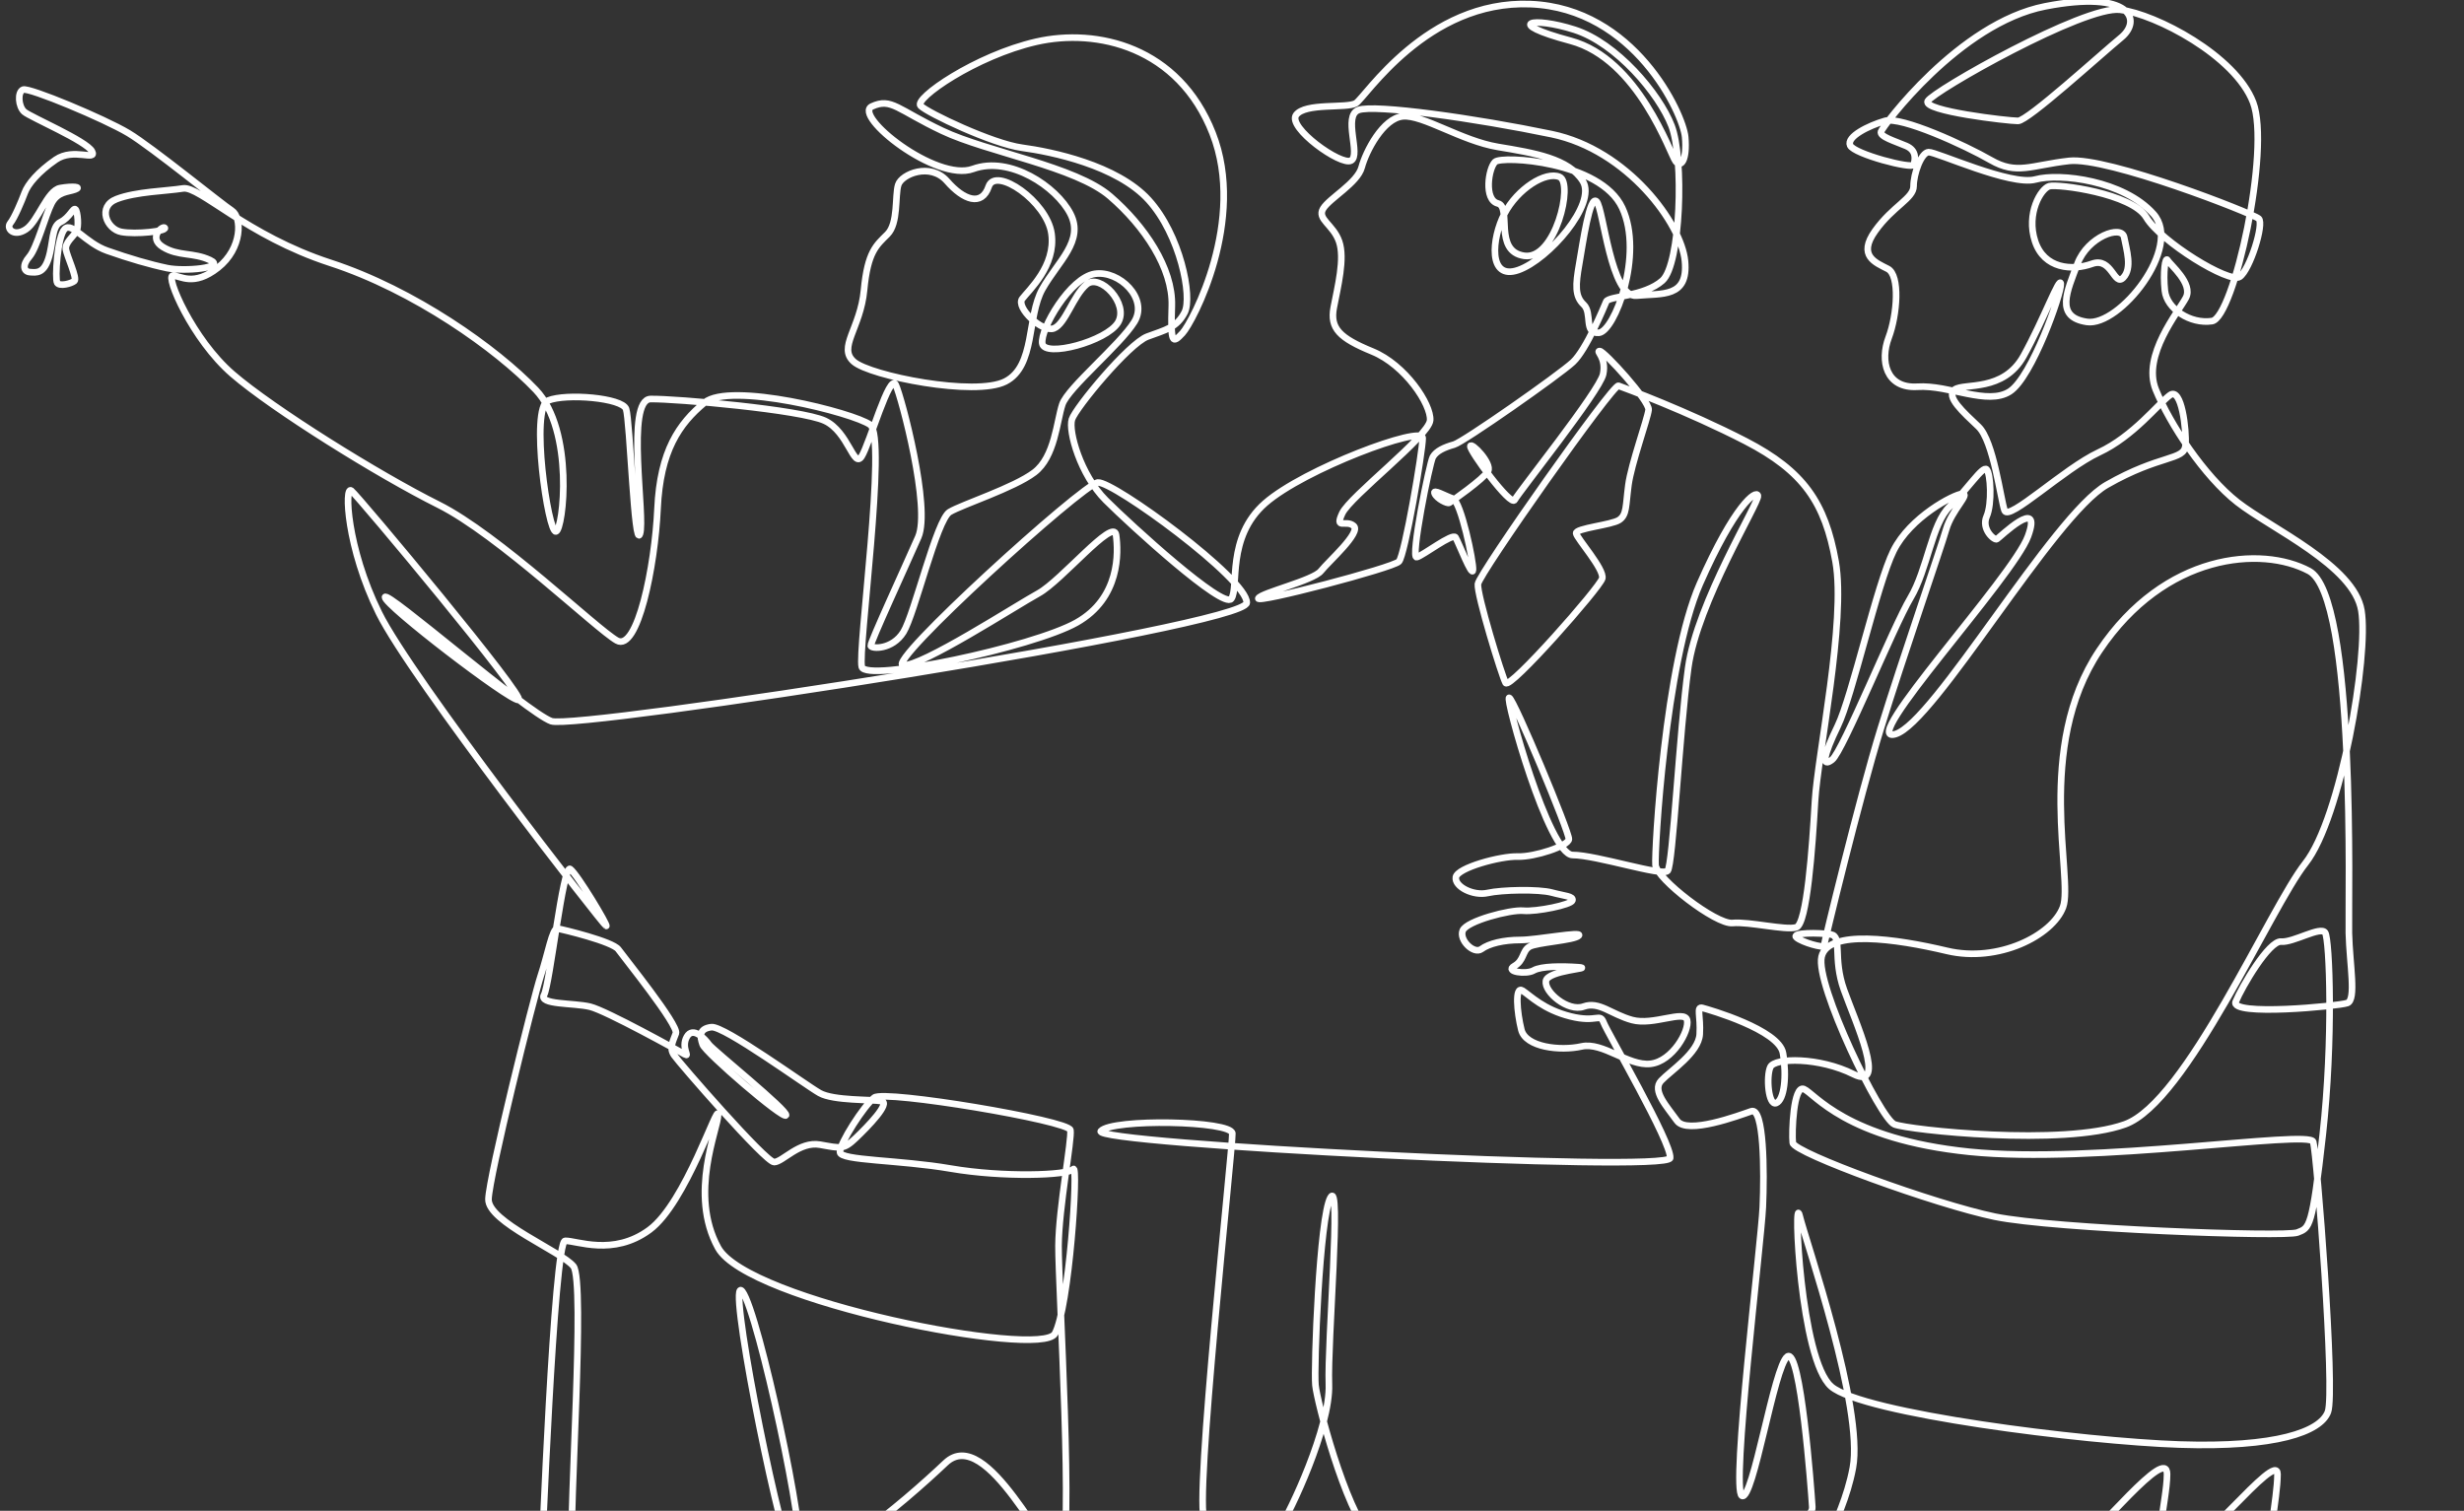 <svg width="473" height="290" viewBox="0 0 473 290" fill="none" xmlns="http://www.w3.org/2000/svg">
<rect x="0" y="0" width="473" height="290" fill="#333333" stroke="none"/>
<g clip-path="url(#clip0_536_282)">
<path d="M0.145 300.656H103.922C103.922 300.656 106.349 238.297 108.476 238.192C110.603 238.087 117.701 241.23 124.683 236.066C131.677 230.902 137.849 211.355 137.849 213.989C137.849 216.623 132.172 229.181 137.849 239.509C143.525 249.837 199.765 260.778 202.492 256.018C205.22 251.258 207.046 223.209 206.041 224.422C205.024 225.634 192.562 226.039 182.528 224.317C172.493 222.595 161.349 222.805 161.245 221.174C161.141 219.557 165.851 212.215 167.834 210.69C169.805 209.177 205.181 215.097 205.48 216.923C205.78 218.749 203.249 231.815 203.197 239.144C203.145 246.485 206.237 297.213 203.601 298.53C200.966 299.847 189.522 273.219 181.51 280.808C173.51 288.398 154.759 304.502 151.824 298.23C148.888 291.958 139.363 243.747 142.507 247.907C145.652 252.054 155.073 296.209 153.246 297.734C151.419 299.248 110.59 301.882 109.873 296.626C109.167 291.358 112.39 245.912 110.081 243.056C107.771 240.2 93.666 234.554 93.77 230.198C93.874 225.843 102.434 191.416 103.804 187.308C105.175 183.213 106.036 178.088 107.001 178.245C107.967 178.401 117.636 180.723 118.706 182.249C119.776 183.761 130.306 196.775 129.746 198.353C129.184 199.918 128.414 201.131 129.406 202.566C130.398 204.013 146.957 223.065 148.6 223.065C150.245 223.065 153.429 219.022 157.421 219.727C161.415 220.431 161.911 220.718 164.26 218.475C166.621 216.232 170.992 211.72 169.231 211.368C167.469 211.015 160.032 211.329 157.344 209.816C154.656 208.303 138.997 196.867 136.557 197.167C134.129 197.466 134.352 198.954 134.886 200.505C135.422 202.057 150.389 214.941 150.884 214.094C151.38 213.259 136.896 201.601 136.1 200.505C135.304 199.41 133.02 196.932 131.846 199.019C130.672 201.105 132.524 203.009 131.468 202.396C130.398 201.784 116.384 193.998 113.265 193.242C110.146 192.485 103.348 192.903 104.444 190.96C105.54 189.017 108.097 165.818 109.455 166.809C110.825 167.8 116.827 177.815 116.371 177.75C115.914 177.671 78.986 130.282 72.748 117.672C66.511 105.063 66.107 93.17 67.424 94.173C68.742 95.191 101.364 134.273 99.55 134.377C97.723 134.482 73.818 116.147 73.91 114.634C74.014 113.121 101.065 136.711 105.827 138.433C110.59 140.154 239.172 120.255 239.329 115.703C239.485 111.152 213.636 92.309 210.752 92.622C207.869 92.921 169.87 127.401 173.368 127.714C176.865 128.013 194.95 116.316 199.361 113.891C203.771 111.465 213.753 99.311 214.236 102.65C214.719 105.988 215.019 114.803 206.668 119.511C198.304 124.219 166.242 131.051 165.434 128.013C164.625 124.975 170.301 83.859 167.051 81.537C163.816 79.203 140.093 73.231 135.239 77.286C130.372 81.342 126.731 86.505 126.222 97.642C125.713 108.778 122.373 125.183 118.419 122.954C114.466 120.723 95.728 102.65 84.166 96.873C72.605 91.109 52.392 78.499 44.641 71.809C36.89 65.119 31.723 52.901 33.172 52.901C34.62 52.901 37.125 55.104 41.836 51.388C46.547 47.671 46.468 41.686 44.498 40.421C42.528 39.156 29.218 28.293 24.664 25.555C20.11 22.816 5.573 16.752 4.438 17.209C3.303 17.665 3.525 20.469 4.66 21.46C5.795 22.451 16.665 27.08 17.657 29.049C18.648 31.019 14.133 28.293 10.715 30.64C7.296 33.001 5.339 35.374 4.738 37.017C4.125 38.66 2.794 41.829 1.972 42.846C1.163 43.864 2.624 45.559 4.96 44.033C7.296 42.52 9.044 36.535 11.55 36.105C14.055 35.674 15.777 35.883 14.407 36.378C13.037 36.887 11.093 36.73 9.892 39.038C8.705 41.347 7.087 47.606 5.639 49.275C4.19 50.944 4.569 52.157 5.756 52.235C6.93 52.314 8.34 52.575 9.292 49.653C10.245 46.732 9.866 43.459 11.615 42.625C13.364 41.79 14.081 39.743 14.499 40.199C14.916 40.656 15.177 43.577 14.655 44.45C14.12 45.324 12.45 46.615 12.646 47.867C12.842 49.119 14.89 53.448 14.277 53.944C13.664 54.439 11.432 55.039 10.976 54.283C10.519 53.526 11.015 45.363 12.424 43.955C13.833 42.546 16.378 46.654 20.593 48.128C24.807 49.614 28.839 50.788 32.102 51.466C35.364 52.144 43.571 51.427 40.309 49.914C37.047 48.402 34.228 49.236 31.266 47.41C28.304 45.585 31.345 43.159 31.645 43.759C31.945 44.372 26.099 45.05 23.28 44.516C20.475 43.981 18.648 39.651 22.367 38.217C26.086 36.77 31.997 36.678 35.129 36.17C38.274 35.648 47.29 45.207 63.405 50.449C79.521 55.691 95.401 67.01 102.852 74.835C110.302 82.659 108.136 101.671 106.728 102.023C105.214 102.402 101.717 78.329 105.214 76.882C108.711 75.46 119.424 76.373 120.181 78.499C120.938 80.624 121.773 105.61 122.843 102.493C123.913 99.377 120.037 76.673 124.891 76.595C129.746 76.517 153.768 78.642 158.335 80.768C162.889 82.894 163.881 90.04 165.408 87.601C166.922 85.176 170.809 71.418 171.945 73.856C173.08 76.282 178.704 97.551 176.277 103.093C173.85 108.636 167.051 123.345 167.156 123.958C167.261 124.571 171.305 124.766 173.433 121.324C175.559 117.881 179.813 99.755 182.292 98.281C184.772 96.808 194.597 93.678 198.551 90.692C202.506 87.705 202.858 80.82 203.928 77.625C204.997 74.43 215.019 66.228 217.759 61.781C220.5 57.321 214.875 51.857 210.165 52.561C205.454 53.266 199.674 63.137 200.078 65.928C200.483 68.719 212.436 65.524 214.614 61.925C216.793 58.325 211.17 52.405 208.586 54.583C206.002 56.76 204.527 62.172 202.309 63.033C200.078 63.894 194.963 59.029 196.229 57.36C197.495 55.691 202.714 51.036 201.852 44.855C200.992 38.673 191.113 31.892 189.796 35.791C188.477 39.691 184.98 38.426 181.797 34.774C178.6 31.123 173.08 33.405 172.428 35.478C171.775 37.552 172.48 42.846 170.353 44.972C168.226 47.097 166.556 48.31 165.864 55.678C165.173 63.046 160.776 66.684 163.894 69.423C167.012 72.161 187.226 76.178 193.006 73.218C198.786 70.257 197.103 60.79 200.104 55.469C203.105 50.149 208.155 46.25 205.48 41.034C202.792 35.818 193.854 29.845 186.782 32.427C179.709 35.009 163.633 22.151 167.378 20.43C171.123 18.709 172.272 21.043 180.936 25.137C189.6 29.232 206.472 31.971 213.088 37.669C219.704 43.368 225.171 51.492 224.949 58.703C224.728 65.915 225.027 66.071 226.998 63.946C228.968 61.82 239.303 42.22 232.779 25.594C226.254 8.967 210.544 5.355 198.917 8.015C187.29 10.676 175.364 18.956 176.721 20.312C178.091 21.682 190.553 27.602 196.176 28.358C201.801 29.115 214.419 31.697 220.5 38.386C226.58 45.076 228.929 56.995 227.416 59.955C225.902 62.916 223.788 63.294 220.251 64.611C216.703 65.928 206.472 78.277 205.767 80.507C205.063 82.737 207.386 91.135 212.252 95.999C217.12 100.863 234.853 117.021 236.366 114.934C237.88 112.847 235.349 103.184 242.852 96.599C250.355 90.014 273.099 81.589 273.099 84.093C273.099 86.597 269.68 106.575 268.545 107.788C267.41 109.001 241.038 115.912 241.56 114.855C242.095 113.786 252.13 111.439 253.565 109.613C255.014 107.788 261.316 102.246 259.868 100.954C258.419 99.663 256.149 101.789 257.663 98.529C259.176 95.269 274.299 83.715 274.535 80.677C274.756 77.638 269.745 70.049 263.443 67.467C257.14 64.885 255.274 63.02 256.031 59.042C256.788 55.052 258.197 49.627 257.062 46.354C255.927 43.094 252.782 42.077 253.995 40.056C255.209 38.034 260.585 35.139 261.394 32.101C262.203 29.063 265.491 22.686 269.302 22.334C273.099 21.982 280.55 27.041 287.544 28.202C294.538 29.363 301.167 30.432 303.855 34.787C306.543 39.143 297.265 49.823 291.445 51.844C285.613 53.865 286.331 45.767 288.809 41.008C291.289 36.248 296.718 32.805 299.393 33.966C302.081 35.126 298.583 49.966 292.606 49.106C286.631 48.245 290.271 39.743 287.544 39.052C284.804 38.373 285.717 32.297 287.009 31.071C288.301 29.845 307.221 30.914 311.41 39.886C315.598 48.858 309.896 63.659 306.921 63.88C303.946 64.102 305.734 60.086 304.012 58.469C302.289 56.852 302.446 54.674 303.15 50.671C303.855 46.667 305.173 37.304 306.491 38.673C307.809 40.043 309.231 57.204 314.137 56.748C319.056 56.291 324.12 57.204 323.454 50.11C322.802 43.016 312.454 28.789 297.866 25.75C283.277 22.712 263.822 19.973 260.781 21.121C257.74 22.256 261.29 29.754 259.358 30.823C257.427 31.892 247.053 24.446 248.815 22.06C250.59 19.686 258.497 20.847 260.259 19.83C262.033 18.813 273.842 -0.018 293.794 0.791C313.746 1.599 323.089 21.851 323.494 26.311C323.885 30.771 322.671 32.284 321.666 30.966C320.648 29.649 314.568 11.328 301.506 7.833C288.431 4.338 294.212 3.125 302.263 5.707C310.314 8.289 318.483 17.939 320.884 24.159C323.284 30.38 322.632 50.736 319.135 53.852C315.638 56.969 308.8 56.813 308.343 57.882C307.887 58.951 304.546 67.075 301.963 69.501C299.379 71.927 280.941 84.837 279.115 85.345C277.287 85.854 275.722 86.558 275.056 87.718C274.404 88.879 270.698 107.318 271.963 106.953C273.229 106.601 278.853 102.246 279.415 103.158C279.975 104.071 282.611 110.957 282.755 109.431C282.912 107.918 280.419 96.221 278.906 95.712C277.392 95.204 274.952 93.743 275.408 94.748C275.865 95.764 277.836 96.717 278.201 96.521C278.553 96.312 284.843 91.918 285.652 90.444C286.46 88.97 282.455 84.823 282.259 85.632C282.05 86.441 290.062 97.381 290.767 95.96C291.471 94.538 307.052 75.095 307.744 71.835C308.422 68.575 306.256 67.388 307.091 67.388C307.926 67.388 316.669 76.96 316.473 78.668C316.278 80.377 313.133 89.075 312.597 93.104C312.063 97.134 312.297 98.802 310.849 99.794C309.401 100.785 302.42 101.385 302.563 102.376C302.72 103.367 308.03 109.287 307.573 111.035C307.117 112.782 289.789 132.447 289.032 131.091C288.275 129.722 283.486 114.073 283.708 112.104C283.929 110.135 309.622 73.674 310.692 74.052C311.762 74.43 323.911 78.916 335.093 84.68C346.263 90.457 350.348 96.481 352.37 107.814C354.393 119.159 348.925 144.979 348.417 153.781C347.908 162.597 346.877 177.398 344.815 178.01C342.766 178.624 335.772 176.876 332.575 177.176C329.378 177.476 318.013 168.674 317.804 166.039C317.595 163.405 319.631 127.257 326.311 112.065C333.006 96.873 337.155 93.939 337.455 95.152C337.755 96.365 325.803 115.612 324.08 128.17C322.358 140.728 321.132 166.039 320.127 167.161C319.122 168.282 306.451 164.122 301.884 164.122C297.317 164.122 288.809 133.647 289.723 133.947C290.636 134.246 301.271 159.767 301.167 161.084C301.062 162.401 294.577 164.526 291.341 164.422C288.105 164.318 279.793 166.548 279.48 168.374C279.179 170.199 282.82 172.024 285.561 171.412C288.301 170.799 295.386 170.656 297.892 171.334C300.397 172.011 302.068 172.011 301.845 172.846C301.624 173.681 294.929 175.05 292.424 174.815C289.918 174.581 281.554 176.784 280.798 178.61C280.041 180.436 282.925 183.239 284.373 182.183C285.821 181.114 288.627 180.436 291.824 180.436C295.021 180.436 303.907 178.689 303.072 179.601C302.237 180.514 294.942 180.892 293.573 181.727C292.202 182.562 292.58 184.387 290.688 185.444C288.783 186.513 292.972 187.113 294.408 186.278C295.856 185.444 299.81 185.444 302.993 185.665C306.191 185.887 297.07 186.2 296.756 188.325C296.443 190.451 301.01 194.272 303.999 193.215C306.987 192.146 309.27 194.689 313.315 195.798C317.374 196.906 323.35 193.777 323.859 195.798C324.367 197.819 321.066 203.753 316.812 204.209C312.558 204.665 307.691 199.957 303.594 200.87C299.496 201.784 292.881 201.027 292.046 197.675C291.211 194.337 290.754 189.173 292.267 190.151C293.781 191.142 296.3 193.803 301.467 195.093C306.635 196.384 307.091 194.337 307.848 196.306C308.605 198.275 320.922 219.387 320.609 222.283C320.296 225.178 209.199 219.544 211.327 217.119C213.453 214.693 236.445 215.11 236.563 217.575C236.679 220.04 229.111 289.428 231.239 291.697C233.365 293.979 243.7 296.105 245.684 293.21C247.654 290.328 255.405 273.923 255.104 265.72C254.805 257.518 257.532 226.078 255.405 229.872C253.278 233.667 252.208 262.682 252.521 265.877C252.821 269.072 258.145 289.48 263.156 295.035C268.166 300.59 311.332 304.229 323.95 298.53C336.568 292.832 348.116 292.832 347.894 289.259C347.673 285.686 345.637 258.574 343.105 260.4C340.574 262.226 336.516 288.241 334.389 287.133C332.262 286.024 338.082 238.531 338.395 231.685C338.695 224.852 338.617 212.477 336.19 213.311C333.763 214.146 323.859 217.862 321.928 215.136C319.996 212.411 317.06 209.36 318.887 207.442C320.714 205.512 326.077 202.07 326.285 198.536C326.495 194.989 325.581 193.163 326.795 193.476C328.008 193.79 341.514 197.675 342.271 202.162C343.028 206.647 342.492 211.12 340.979 211.733C339.465 212.346 339.008 206.647 339.843 204.822C340.679 202.996 349.264 202.918 355.802 206.191C362.339 209.464 356.18 196.163 353.975 190.007C351.77 183.853 353.714 179.758 351.47 179.38C349.225 179.002 343.758 179.002 344.854 179.953C345.95 180.905 350.099 182.04 350.139 181.544C350.178 181.049 356.885 153.273 361.048 139.815C365.21 126.357 372.518 105.336 373.588 101.619C374.657 97.903 378.298 94.708 376.706 94.787C375.114 94.864 366.672 99.272 363.487 105.727C360.291 112.182 355.58 133.595 352.774 139.372C349.969 145.149 349.656 147.417 351.705 145.826C353.754 144.235 363.487 120.229 366.75 114.764C370.012 109.3 370.821 100.524 374.24 97.264C377.658 94.004 380.608 89.322 381.365 90.105C382.122 90.874 382.435 96.704 381.365 99.129C380.294 101.555 382.839 103.784 383.334 103.485C383.844 103.184 392.195 95.034 389.311 102.923C386.427 110.813 356.376 143.049 363.827 140.924C371.278 138.798 394.074 98.998 404.408 93.078C414.743 87.158 419.31 88.448 419.532 85.489C419.754 82.528 418.775 74.248 416.57 75.839C414.364 77.43 409.576 83.741 402.895 86.845C396.201 89.962 385.567 100.133 384.81 98.007C384.053 95.882 382.682 84.641 379.799 81.902C376.915 79.164 373.417 76.06 375.245 74.769C377.072 73.478 384.587 75.304 388.463 68.314C392.339 61.325 395.457 52.744 395.6 54.491C395.757 56.239 390.055 72.409 385.801 75.147C381.547 77.886 374.174 73.856 368.094 74.235C362.013 74.613 360.878 69.227 362.548 64.82C364.218 60.412 364.753 52.822 362.391 51.609C360.029 50.397 356.545 49.106 359.964 44.32C363.383 39.534 367.337 38.087 367.337 35.739C367.337 33.379 368.785 29.284 370.221 29.206C371.669 29.128 386.022 35.739 390.733 34.448C395.444 33.157 407.684 34.67 413.386 41.06C419.088 47.437 406.849 62.707 400.624 61.794C394.4 60.881 396.827 55.874 398.798 50.632C400.768 45.389 407.306 43.107 407.762 45.546C408.218 47.971 409.354 51.466 407.605 53.292C405.857 55.117 405.4 49.262 401.603 50.632C397.806 52.001 392.404 51.623 390.655 46.302C388.907 40.981 391.79 36.196 393.395 35.739C394.987 35.283 409.25 37.108 412.016 41.738C414.782 46.38 427.975 54.491 429.945 53.135C431.916 51.766 434.655 42.964 433.598 41.973C432.529 40.981 404.565 30.054 397.192 30.888C389.82 31.723 387.158 33.627 382.147 30.732C377.137 27.85 364.975 22.308 361.857 23.207C358.738 24.107 354.406 26.246 355.163 27.915C355.919 29.584 367.115 32.518 367.376 31.605C367.624 30.693 368.028 28.919 365.902 28.006C363.775 27.093 360.786 26.233 361.087 25.268C361.387 24.303 376.079 4.455 392.599 1.221C409.119 -2 411.246 3.868 407.188 7.207C403.13 10.545 389.272 23.207 387.38 23.207C385.475 23.207 369.06 21.304 370.051 19.413C371.043 17.509 400.142 1.039 406.98 1.873C413.817 2.708 429.097 10.689 432.516 19.647C435.934 28.606 428.797 61.025 424.621 61.638C420.446 62.251 415.956 59.277 415.578 55.795C415.2 52.301 415.657 49.106 416.113 49.953C416.57 50.801 421.059 54.439 419.611 57.165C418.162 59.89 411.181 68.249 413.83 74.782C416.479 81.316 423.108 91.409 429.541 96.429C435.974 101.45 451.88 108.583 453.303 117.19C454.725 125.797 449.401 157.041 442.563 165.7C435.726 174.359 419.767 211.577 407.905 215.827C396.044 220.079 366.411 216.897 363.671 215.827C360.93 214.758 348.43 188.925 349.682 183.631C350.935 178.337 363.918 180.188 373.744 182.522C383.57 184.856 394.009 179.588 396.031 174.111C398.054 168.647 390.486 143.531 403.025 124.845C415.565 106.158 434.147 104.737 443.255 109.6C452.35 114.464 450.757 173.147 450.901 179.119C451.045 185.092 452.376 191.924 450.601 192.538C448.826 193.15 428.001 195.119 429.175 192.29C430.337 189.46 435.556 180.54 437.892 180.749C440.228 180.958 445.486 177.71 446.347 179.028C447.209 180.345 447.913 199.631 445.89 217.757C443.868 235.884 443.359 235.675 441.024 236.588C438.688 237.501 394.309 235.884 382.956 233.55C371.604 231.216 344.345 221.292 344.15 219.374C343.94 217.444 344.254 208.238 346.276 209.046C348.299 209.855 354.275 218.67 378.089 221.096C401.903 223.522 443.346 216.845 444.051 219.166C444.755 221.5 448.305 267.168 446.882 271.015C445.46 274.862 436.848 277.9 418.41 277.287C399.972 276.674 357.511 271.315 351.535 266.151C345.559 260.987 344.241 228.386 345.454 233.341C346.668 238.31 357.811 270.297 355.685 281.747C353.557 293.184 346.368 300.486 353.153 299.261C359.939 298.035 389.102 305.52 396.162 299.587C403.234 293.666 415.996 277.483 415.996 282.96C415.996 288.424 412.577 298.687 416.91 298.908C421.241 299.13 437.2 278.174 437.2 282.96C437.2 287.746 434.917 297.148 436.287 298.908C437.657 300.669 557.561 298.908 557.561 298.908" stroke="white" stroke-width="1.271" stroke-miterlimit="10"/>
</g>
<defs>
<clipPath id="clip0_536_282">
<rect width="473" height="290" fill="white"/>
</clipPath>
</defs>
</svg>
